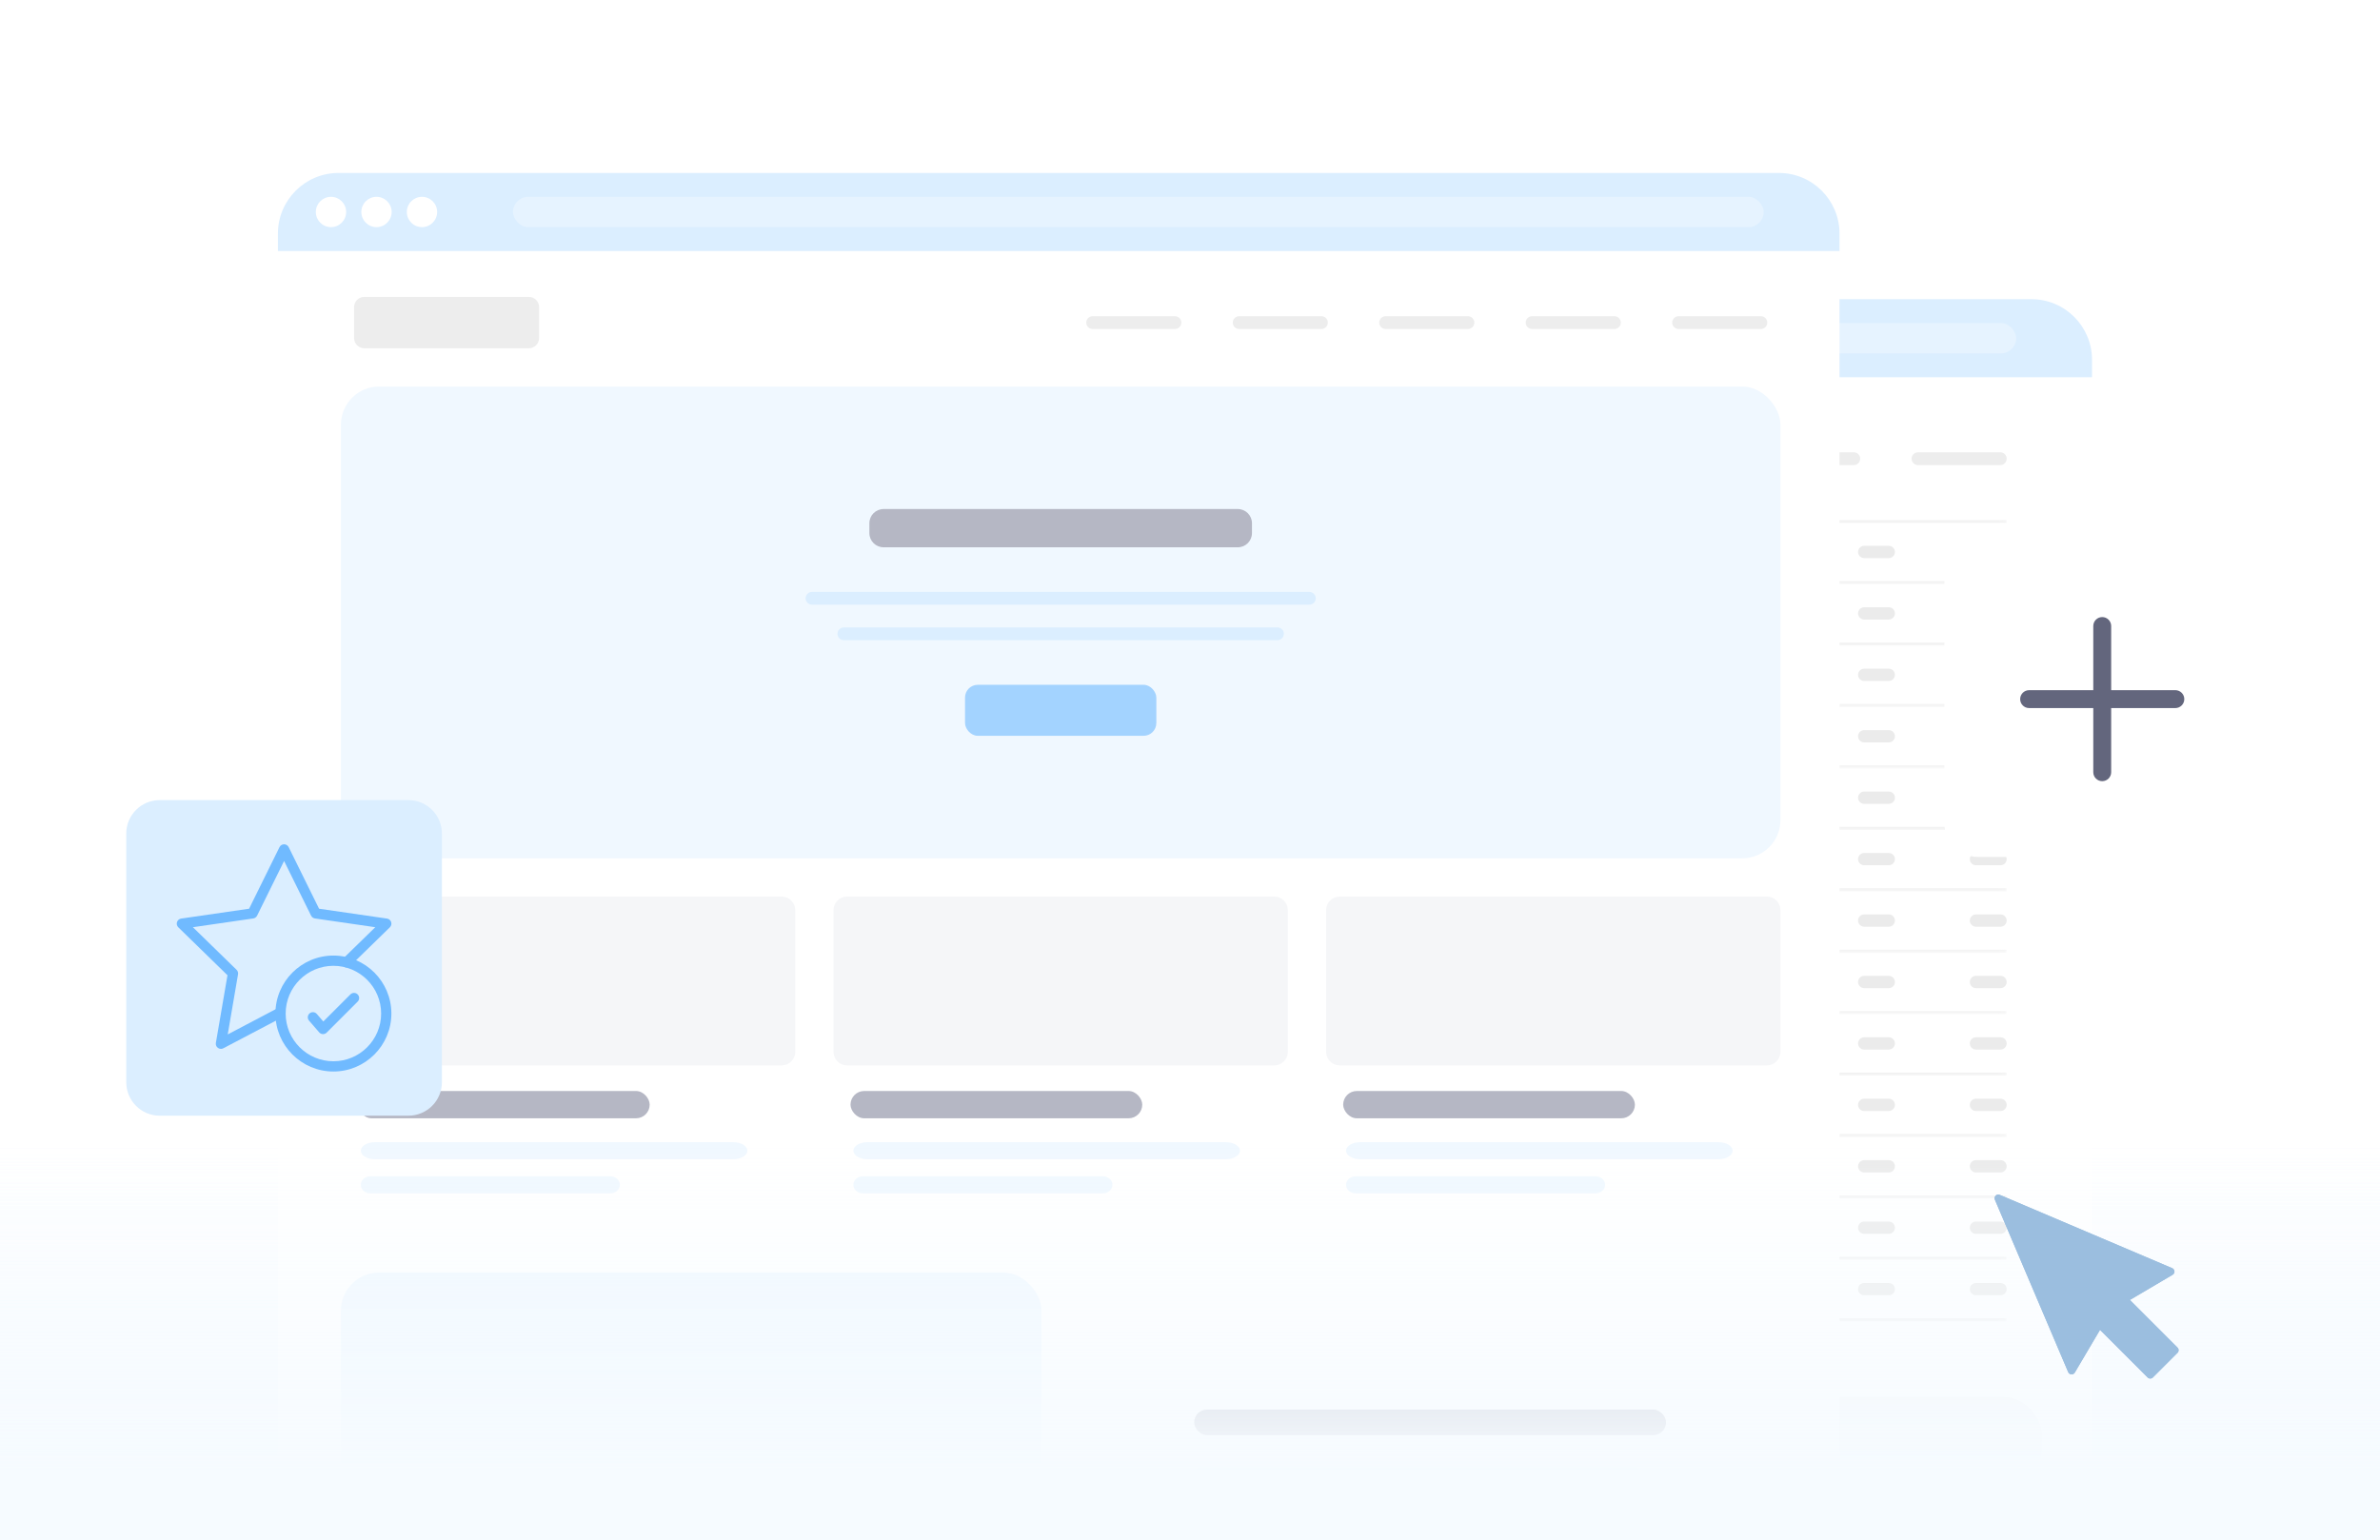 <svg width="377" height="244" viewBox="0 0 377 244" fill="none" xmlns="http://www.w3.org/2000/svg"><defs><symbol id="content" viewBox="0 0 377 244" preserveAspectRatio="xMidYMid meet"><g id="NoColourRemove" clip-path="url(#a)"><rect width="377" height="63" transform="translate(0 181)" fill="url(#b)"/><g filter="url(#c)"><g clip-path="url(#d)"><path d="M84.023 54.609C84.023 49.302 88.326 45 93.632 45H321.776C327.083 45 331.385 49.302 331.385 54.609V288.828H84.023V54.609Z" fill="white"/><rect width="247.362" height="12.368" transform="translate(84.022 45)" fill="#DBEEFF"/><circle cx="92.43" cy="51.184" r="2.402" fill="white"/><circle cx="99.637" cy="51.184" r="2.402" fill="white"/><circle cx="106.843" cy="51.184" r="2.402" fill="white"/><g opacity="0.3"><rect x="121.257" y="48.782" width="198.116" height="4.804" rx="2.402" fill="white"/></g><path d="M121.688 66.202H95.634C94.735 66.202 94.006 66.931 94.006 67.831V72.716C94.006 73.615 94.735 74.344 95.634 74.344H121.688C122.587 74.344 123.316 73.615 123.316 72.716V67.831C123.316 66.931 122.587 66.202 121.688 66.202Z" fill="#EDEDED"/><path d="M224.033 69.256H211.007C210.445 69.256 209.989 69.711 209.989 70.273C209.989 70.835 210.445 71.291 211.007 71.291H224.033C224.595 71.291 225.051 70.835 225.051 70.273C225.051 69.711 224.595 69.256 224.033 69.256Z" fill="#EDEDED"/><path d="M247.237 69.256H234.21C233.648 69.256 233.193 69.711 233.193 70.273C233.193 70.835 233.648 71.291 234.21 71.291H247.237C247.799 71.291 248.255 70.835 248.255 70.273C248.255 69.711 247.799 69.256 247.237 69.256Z" fill="#EDEDED"/><path d="M270.441 69.256H257.414C256.852 69.256 256.396 69.711 256.396 70.273C256.396 70.835 256.852 71.291 257.414 71.291H270.441C271.003 71.291 271.459 70.835 271.459 70.273C271.459 69.711 271.003 69.256 270.441 69.256Z" fill="#EDEDED"/><path d="M293.645 69.256H280.618C280.056 69.256 279.6 69.711 279.6 70.273C279.6 70.835 280.056 71.291 280.618 71.291H293.645C294.207 71.291 294.662 70.835 294.662 70.273C294.662 69.711 294.207 69.256 293.645 69.256Z" fill="#EDEDED"/><path d="M316.848 69.256H303.822C303.26 69.256 302.804 69.711 302.804 70.273C302.804 70.835 303.26 71.291 303.822 71.291H316.848C317.41 71.291 317.866 70.835 317.866 70.273C317.866 69.711 317.41 69.256 316.848 69.256Z" fill="#EDEDED"/><g style="mix-blend-mode:multiply"><path d="M94.006 85.069C94.006 82.371 96.193 80.184 98.891 80.184H136.687C139.385 80.184 141.572 82.371 141.572 85.069V169.711C141.572 172.409 139.385 174.596 136.687 174.596H98.891C96.193 174.596 94.006 172.409 94.006 169.711V85.069Z" fill="#F5F6F8"/><g style="mix-blend-mode:multiply"><path d="M99.846 86.51C99.846 86.242 100.064 86.024 100.333 86.024H118.825C119.094 86.024 119.312 86.242 119.312 86.51C119.312 86.779 119.094 86.997 118.825 86.997H100.333C100.064 86.997 99.846 86.779 99.846 86.51Z" fill="#F5F6F8"/></g><g style="mix-blend-mode:multiply"><path d="M99.846 93.324C99.846 93.055 100.064 92.837 100.333 92.837H134.398C134.667 92.837 134.885 93.055 134.885 93.324C134.885 93.592 134.667 93.81 134.398 93.81H100.333C100.064 93.81 99.846 93.592 99.846 93.324Z" fill="#F5F6F8"/></g><g style="mix-blend-mode:multiply"><path d="M99.846 100.137C99.846 99.868 100.064 99.65 100.333 99.65H128.558C128.827 99.65 129.045 99.868 129.045 100.137C129.045 100.406 128.827 100.624 128.558 100.624H100.333C100.064 100.624 99.846 100.406 99.846 100.137Z" fill="#F5F6F8"/></g><g style="mix-blend-mode:multiply"><path d="M99.846 106.95C99.846 106.681 100.064 106.463 100.333 106.463H130.505C130.774 106.463 130.992 106.681 130.992 106.95C130.992 107.219 130.774 107.437 130.505 107.437H100.333C100.064 107.437 99.846 107.219 99.846 106.95Z" fill="#F5F6F8"/></g><g style="mix-blend-mode:multiply"><path d="M99.846 113.763C99.846 113.495 100.064 113.277 100.333 113.277H125.639C125.907 113.277 126.125 113.495 126.125 113.763C126.125 114.032 125.907 114.25 125.639 114.25H100.333C100.064 114.25 99.846 114.032 99.846 113.763Z" fill="#F5F6F8"/></g><g style="mix-blend-mode:multiply"><path d="M99.846 120.577C99.846 120.308 100.064 120.09 100.333 120.09H118.825C119.094 120.09 119.312 120.308 119.312 120.577C119.312 120.845 119.094 121.063 118.825 121.063H100.333C100.064 121.063 99.846 120.845 99.846 120.577Z" fill="#F5F6F8"/></g><g style="mix-blend-mode:multiply"><path d="M99.846 127.39C99.846 127.121 100.064 126.903 100.333 126.903H134.398C134.667 126.903 134.885 127.121 134.885 127.39C134.885 127.659 134.667 127.876 134.398 127.876H100.333C100.064 127.876 99.846 127.659 99.846 127.39Z" fill="#F5F6F8"/></g><g style="mix-blend-mode:multiply"><path d="M99.846 134.203C99.846 133.934 100.064 133.716 100.333 133.716H128.558C128.827 133.716 129.045 133.934 129.045 134.203C129.045 134.472 128.827 134.69 128.558 134.69H100.333C100.064 134.69 99.846 134.472 99.846 134.203Z" fill="#F5F6F8"/></g><g style="mix-blend-mode:multiply"><path d="M99.846 141.016C99.846 140.747 100.064 140.53 100.333 140.53H130.505C130.774 140.53 130.992 140.747 130.992 141.016C130.992 141.285 130.774 141.503 130.505 141.503H100.333C100.064 141.503 99.846 141.285 99.846 141.016Z" fill="#F5F6F8"/></g><g style="mix-blend-mode:multiply"><path d="M99.846 147.829C99.846 147.561 100.064 147.343 100.333 147.343H125.639C125.907 147.343 126.125 147.561 126.125 147.829C126.125 148.098 125.907 148.316 125.639 148.316H100.333C100.064 148.316 99.846 148.098 99.846 147.829Z" fill="#F5F6F8"/></g><g style="mix-blend-mode:multiply"><path d="M99.846 154.643C99.846 154.374 100.064 154.156 100.333 154.156H134.398C134.667 154.156 134.885 154.374 134.885 154.643C134.885 154.912 134.667 155.129 134.398 155.129H100.333C100.064 155.129 99.846 154.912 99.846 154.643Z" fill="#F5F6F8"/></g><g style="mix-blend-mode:multiply"><path d="M99.846 161.456C99.846 161.187 100.064 160.969 100.333 160.969H128.558C128.827 160.969 129.045 161.187 129.045 161.456C129.045 161.725 128.827 161.943 128.558 161.943H100.333C100.064 161.943 99.846 161.725 99.846 161.456Z" fill="#F5F6F8"/></g><g style="mix-blend-mode:multiply"><path d="M99.846 168.269C99.846 168 100.064 167.782 100.333 167.782H130.505C130.774 167.782 130.992 168 130.992 168.269C130.992 168.538 130.774 168.756 130.505 168.756H100.333C100.064 168.756 99.846 168.538 99.846 168.269Z" fill="#F5F6F8"/></g></g><mask id="e" fill="white"><path d="M147.412 80.184H317.866V89.917H147.412V80.184Z"/></mask><path d="M147.412 80.184V80.427H317.866V80.184V79.941H147.412V80.184ZM317.866 89.917V89.674H147.412V89.917V90.16H317.866V89.917Z" fill="#EBEBEB" mask="url(#e)"/><path d="M147.412 85.05C147.412 84.513 147.848 84.077 148.385 84.077H181.478C182.015 84.077 182.451 84.513 182.451 85.05C182.451 85.588 182.015 86.024 181.478 86.024H148.385C147.848 86.024 147.412 85.588 147.412 85.05Z" fill="#EBEBEB"/><path d="M194.314 85.05C194.314 84.513 194.75 84.077 195.287 84.077H199.18C199.718 84.077 200.154 84.513 200.154 85.05C200.154 85.588 199.718 86.024 199.18 86.024H195.287C194.75 86.024 194.314 85.588 194.314 85.05Z" fill="#EBEBEB"/><path d="M212.016 85.05C212.016 84.513 212.452 84.077 212.99 84.077H226.616C227.154 84.077 227.589 84.513 227.589 85.05C227.589 85.588 227.154 86.024 226.616 86.024H212.99C212.452 86.024 212.016 85.588 212.016 85.05Z" fill="#EBEBEB"/><path d="M239.449 85.05C239.449 84.513 239.885 84.077 240.423 84.077H258.916C259.453 84.077 259.889 84.513 259.889 85.05C259.889 85.588 259.453 86.024 258.916 86.024H240.423C239.885 86.024 239.449 85.588 239.449 85.05Z" fill="#EBEBEB"/><path d="M276.621 85.05C276.621 84.513 277.057 84.077 277.594 84.077H281.487C282.025 84.077 282.461 84.513 282.461 85.05C282.461 85.588 282.025 86.024 281.487 86.024H277.594C277.057 86.024 276.621 85.588 276.621 85.05Z" fill="#EBEBEB"/><path d="M294.323 85.05C294.323 84.513 294.759 84.077 295.297 84.077H299.19C299.728 84.077 300.163 84.513 300.163 85.05C300.163 85.588 299.728 86.024 299.19 86.024H295.297C294.759 86.024 294.323 85.588 294.323 85.05Z" fill="#EBEBEB"/><path d="M312.026 85.05C312.026 84.513 312.462 84.077 312.999 84.077H316.893C317.43 84.077 317.866 84.513 317.866 85.05C317.866 85.588 317.43 86.024 316.893 86.024H312.999C312.462 86.024 312.026 85.588 312.026 85.05Z" fill="#EBEBEB"/><mask id="f" fill="white"><path d="M147.412 89.917H317.866V99.65H147.412V89.917Z"/></mask><path d="M317.866 99.65V99.407H147.412V99.65V99.894H317.866V99.65Z" fill="#EBEBEB" mask="url(#f)"/><path d="M147.413 94.784C147.413 94.246 147.849 93.81 148.387 93.81H171.746C172.283 93.81 172.719 94.246 172.719 94.784C172.719 95.321 172.283 95.757 171.746 95.757H148.387C147.849 95.757 147.413 95.321 147.413 94.784Z" fill="#EBEBEB"/><path d="M194.314 94.784C194.314 94.246 194.75 93.81 195.287 93.81H199.18C199.718 93.81 200.154 94.246 200.154 94.784C200.154 95.321 199.718 95.757 199.18 95.757H195.287C194.75 95.757 194.314 95.321 194.314 94.784Z" fill="#EBEBEB"/><path d="M212.016 94.784C212.016 94.246 212.452 93.81 212.99 93.81H226.616C227.154 93.81 227.589 94.246 227.589 94.784C227.589 95.321 227.154 95.757 226.616 95.757H212.99C212.452 95.757 212.016 95.321 212.016 94.784Z" fill="#EBEBEB"/><path d="M239.452 94.784C239.452 94.246 239.888 93.81 240.426 93.81H263.785C264.322 93.81 264.758 94.246 264.758 94.784C264.758 95.321 264.322 95.757 263.785 95.757H240.426C239.888 95.757 239.452 95.321 239.452 94.784Z" fill="#EBEBEB"/><path d="M276.621 94.784C276.621 94.246 277.057 93.81 277.594 93.81H281.487C282.025 93.81 282.461 94.246 282.461 94.784C282.461 95.321 282.025 95.757 281.487 95.757H277.594C277.057 95.757 276.621 95.321 276.621 94.784Z" fill="#EBEBEB"/><path d="M294.323 94.784C294.323 94.246 294.759 93.81 295.297 93.81H299.19C299.728 93.81 300.163 94.246 300.163 94.784C300.163 95.321 299.728 95.757 299.19 95.757H295.297C294.759 95.757 294.323 95.321 294.323 94.784Z" fill="#EBEBEB"/><path d="M312.026 94.784C312.026 94.246 312.462 93.81 312.999 93.81H316.893C317.43 93.81 317.866 94.246 317.866 94.784C317.866 95.321 317.43 95.757 316.893 95.757H312.999C312.462 95.757 312.026 95.321 312.026 94.784Z" fill="#EBEBEB"/><mask id="g" fill="white"><path d="M147.412 99.65H317.866V109.383H147.412V99.65Z"/></mask><path d="M317.866 109.383V109.14H147.412V109.383V109.627H317.866V109.383Z" fill="#EBEBEB" mask="url(#g)"/><path d="M147.413 104.517C147.413 103.979 147.849 103.543 148.387 103.543H176.612C177.15 103.543 177.586 103.979 177.586 104.517C177.586 105.054 177.15 105.49 176.612 105.49H148.387C147.849 105.49 147.413 105.054 147.413 104.517Z" fill="#EBEBEB"/><path d="M194.314 104.517C194.314 103.979 194.75 103.543 195.287 103.543H199.18C199.718 103.543 200.154 103.979 200.154 104.517C200.154 105.054 199.718 105.49 199.18 105.49H195.287C194.75 105.49 194.314 105.054 194.314 104.517Z" fill="#EBEBEB"/><path d="M212.016 104.517C212.016 103.979 212.452 103.543 212.99 103.543H226.616C227.154 103.543 227.589 103.979 227.589 104.517C227.589 105.054 227.154 105.49 226.616 105.49H212.99C212.452 105.49 212.016 105.054 212.016 104.517Z" fill="#EBEBEB"/><path d="M239.449 104.517C239.449 103.979 239.885 103.543 240.423 103.543H256.969C257.506 103.543 257.942 103.979 257.942 104.517C257.942 105.054 257.506 105.49 256.969 105.49H240.423C239.885 105.49 239.449 105.054 239.449 104.517Z" fill="#EBEBEB"/><path d="M276.621 104.517C276.621 103.979 277.057 103.543 277.594 103.543H281.487C282.025 103.543 282.461 103.979 282.461 104.517C282.461 105.054 282.025 105.49 281.487 105.49H277.594C277.057 105.49 276.621 105.054 276.621 104.517Z" fill="#EBEBEB"/><path d="M294.323 104.517C294.323 103.979 294.759 103.543 295.297 103.543H299.19C299.728 103.543 300.163 103.979 300.163 104.517C300.163 105.054 299.728 105.49 299.19 105.49H295.297C294.759 105.49 294.323 105.054 294.323 104.517Z" fill="#EBEBEB"/><path d="M312.026 104.517C312.026 103.979 312.462 103.543 312.999 103.543H316.893C317.43 103.543 317.866 103.979 317.866 104.517C317.866 105.054 317.43 105.49 316.893 105.49H312.999C312.462 105.49 312.026 105.054 312.026 104.517Z" fill="#EBEBEB"/><mask id="h" fill="white"><path d="M147.412 109.383H317.866V119.116H147.412V109.383Z"/></mask><path d="M317.866 119.116V118.873H147.412V119.116V119.36H317.866V119.116Z" fill="#EBEBEB" mask="url(#h)"/><path d="M147.413 114.25C147.413 113.713 147.849 113.277 148.387 113.277H180.506C181.043 113.277 181.479 113.713 181.479 114.25C181.479 114.788 181.043 115.224 180.506 115.224H148.387C147.849 115.224 147.413 114.788 147.413 114.25Z" fill="#EBEBEB"/><path d="M194.314 114.25C194.314 113.712 194.75 113.277 195.287 113.277H199.18C199.718 113.277 200.154 113.712 200.154 114.25C200.154 114.788 199.718 115.223 199.18 115.223H195.287C194.75 115.223 194.314 114.788 194.314 114.25Z" fill="#EBEBEB"/><path d="M212.016 114.25C212.016 113.712 212.452 113.277 212.99 113.277H226.616C227.154 113.277 227.589 113.712 227.589 114.25C227.589 114.788 227.154 115.223 226.616 115.223H212.99C212.452 115.223 212.016 114.788 212.016 114.25Z" fill="#EBEBEB"/><path d="M239.452 114.25C239.452 113.712 239.888 113.277 240.426 113.277H263.785C264.322 113.277 264.758 113.712 264.758 114.25C264.758 114.788 264.322 115.223 263.785 115.223H240.426C239.888 115.223 239.452 114.788 239.452 114.25Z" fill="#EBEBEB"/><path d="M276.621 114.25C276.621 113.712 277.057 113.277 277.594 113.277H281.487C282.025 113.277 282.461 113.712 282.461 114.25C282.461 114.788 282.025 115.223 281.487 115.223H277.594C277.057 115.223 276.621 114.788 276.621 114.25Z" fill="#EBEBEB"/><path d="M294.323 114.25C294.323 113.712 294.759 113.277 295.297 113.277H299.19C299.728 113.277 300.163 113.712 300.163 114.25C300.163 114.788 299.728 115.223 299.19 115.223H295.297C294.759 115.223 294.323 114.788 294.323 114.25Z" fill="#EBEBEB"/><path d="M312.026 114.25C312.026 113.712 312.462 113.277 312.999 113.277H316.893C317.43 113.277 317.866 113.712 317.866 114.25C317.866 114.788 317.43 115.223 316.893 115.223H312.999C312.462 115.223 312.026 114.788 312.026 114.25Z" fill="#EBEBEB"/><mask id="i" fill="white"><path d="M147.412 119.116H317.866V128.85H147.412V119.116Z"/></mask><path d="M317.866 128.85V128.606H147.412V128.85V129.093H317.866V128.85Z" fill="#EBEBEB" mask="url(#i)"/><path d="M147.413 123.983C147.413 123.445 147.849 123.01 148.387 123.01H171.746C172.283 123.01 172.719 123.445 172.719 123.983C172.719 124.52 172.283 124.956 171.746 124.956H148.387C147.849 124.956 147.413 124.52 147.413 123.983Z" fill="#EBEBEB"/><path d="M194.314 123.983C194.314 123.446 194.75 123.01 195.287 123.01H199.18C199.718 123.01 200.154 123.446 200.154 123.983C200.154 124.521 199.718 124.956 199.18 124.956H195.287C194.75 124.956 194.314 124.521 194.314 123.983Z" fill="#EBEBEB"/><path d="M212.016 123.983C212.016 123.446 212.452 123.01 212.99 123.01H226.616C227.154 123.01 227.589 123.446 227.589 123.983C227.589 124.521 227.154 124.956 226.616 124.956H212.99C212.452 124.956 212.016 124.521 212.016 123.983Z" fill="#EBEBEB"/><path d="M239.449 123.983C239.449 123.445 239.885 123.01 240.423 123.01H259.889C260.426 123.01 260.862 123.445 260.862 123.983C260.862 124.52 260.426 124.956 259.889 124.956H240.423C239.885 124.956 239.449 124.52 239.449 123.983Z" fill="#EBEBEB"/><path d="M276.621 123.983C276.621 123.446 277.057 123.01 277.594 123.01H281.487C282.025 123.01 282.461 123.446 282.461 123.983C282.461 124.521 282.025 124.956 281.487 124.956H277.594C277.057 124.956 276.621 124.521 276.621 123.983Z" fill="#EBEBEB"/><path d="M294.323 123.983C294.323 123.446 294.759 123.01 295.297 123.01H299.19C299.728 123.01 300.163 123.446 300.163 123.983C300.163 124.521 299.728 124.956 299.19 124.956H295.297C294.759 124.956 294.323 124.521 294.323 123.983Z" fill="#EBEBEB"/><path d="M312.026 123.983C312.026 123.446 312.462 123.01 312.999 123.01H316.893C317.43 123.01 317.866 123.446 317.866 123.983C317.866 124.521 317.43 124.956 316.893 124.956H312.999C312.462 124.956 312.026 124.521 312.026 123.983Z" fill="#EBEBEB"/><mask id="j" fill="white"><path d="M147.412 128.85H317.866V138.583H147.412V128.85Z"/></mask><path d="M317.866 138.583V138.339H147.412V138.583V138.826H317.866V138.583Z" fill="#EBEBEB" mask="url(#j)"/><path d="M147.413 133.716C147.413 133.179 147.849 132.743 148.387 132.743H174.666C175.203 132.743 175.639 133.179 175.639 133.716C175.639 134.254 175.203 134.69 174.666 134.69H148.387C147.849 134.69 147.413 134.254 147.413 133.716Z" fill="#EBEBEB"/><path d="M194.314 133.716C194.314 133.179 194.75 132.743 195.287 132.743H199.18C199.718 132.743 200.154 133.179 200.154 133.716C200.154 134.254 199.718 134.69 199.18 134.69H195.287C194.75 134.69 194.314 134.254 194.314 133.716Z" fill="#EBEBEB"/><path d="M212.016 133.716C212.016 133.179 212.452 132.743 212.99 132.743H226.616C227.154 132.743 227.589 133.179 227.589 133.716C227.589 134.254 227.154 134.69 226.616 134.69H212.99C212.452 134.69 212.016 134.254 212.016 133.716Z" fill="#EBEBEB"/><path d="M239.449 133.716C239.449 133.179 239.885 132.743 240.423 132.743H254.049C254.587 132.743 255.022 133.179 255.022 133.716C255.022 134.254 254.587 134.69 254.049 134.69H240.423C239.885 134.69 239.449 134.254 239.449 133.716Z" fill="#EBEBEB"/><path d="M276.621 133.716C276.621 133.179 277.057 132.743 277.594 132.743H281.487C282.025 132.743 282.461 133.179 282.461 133.716C282.461 134.254 282.025 134.69 281.487 134.69H277.594C277.057 134.69 276.621 134.254 276.621 133.716Z" fill="#EBEBEB"/><path d="M294.323 133.716C294.323 133.179 294.759 132.743 295.297 132.743H299.19C299.728 132.743 300.163 133.179 300.163 133.716C300.163 134.254 299.728 134.69 299.19 134.69H295.297C294.759 134.69 294.323 134.254 294.323 133.716Z" fill="#EBEBEB"/><path d="M312.026 133.716C312.026 133.179 312.462 132.743 312.999 132.743H316.893C317.43 132.743 317.866 133.179 317.866 133.716C317.866 134.254 317.43 134.69 316.893 134.69H312.999C312.462 134.69 312.026 134.254 312.026 133.716Z" fill="#EBEBEB"/><mask id="k" fill="white"><path d="M147.412 138.583H317.866V148.316H147.412V138.583Z"/></mask><path d="M317.866 148.316V148.073H147.412V148.316V148.559H317.866V148.316Z" fill="#EBEBEB" mask="url(#k)"/><path d="M147.412 143.449C147.412 142.912 147.848 142.476 148.385 142.476H181.478C182.015 142.476 182.451 142.912 182.451 143.449C182.451 143.987 182.015 144.423 181.478 144.423H148.385C147.848 144.423 147.412 143.987 147.412 143.449Z" fill="#EBEBEB"/><path d="M194.314 143.449C194.314 142.912 194.75 142.476 195.287 142.476H199.18C199.718 142.476 200.154 142.912 200.154 143.449C200.154 143.987 199.718 144.423 199.18 144.423H195.287C194.75 144.423 194.314 143.987 194.314 143.449Z" fill="#EBEBEB"/><path d="M212.016 143.449C212.016 142.912 212.452 142.476 212.99 142.476H226.616C227.154 142.476 227.589 142.912 227.589 143.449C227.589 143.987 227.154 144.423 226.616 144.423H212.99C212.452 144.423 212.016 143.987 212.016 143.449Z" fill="#EBEBEB"/><path d="M239.452 143.449C239.452 142.912 239.888 142.476 240.426 142.476H263.785C264.322 142.476 264.758 142.912 264.758 143.449C264.758 143.987 264.322 144.423 263.785 144.423H240.426C239.888 144.423 239.452 143.987 239.452 143.449Z" fill="#EBEBEB"/><path d="M276.621 143.449C276.621 142.912 277.057 142.476 277.594 142.476H281.487C282.025 142.476 282.461 142.912 282.461 143.449C282.461 143.987 282.025 144.423 281.487 144.423H277.594C277.057 144.423 276.621 143.987 276.621 143.449Z" fill="#EBEBEB"/><path d="M294.323 143.449C294.323 142.912 294.759 142.476 295.297 142.476H299.19C299.728 142.476 300.163 142.912 300.163 143.449C300.163 143.987 299.728 144.423 299.19 144.423H295.297C294.759 144.423 294.323 143.987 294.323 143.449Z" fill="#EBEBEB"/><path d="M312.026 143.449C312.026 142.912 312.462 142.476 312.999 142.476H316.893C317.43 142.476 317.866 142.912 317.866 143.449C317.866 143.987 317.43 144.423 316.893 144.423H312.999C312.462 144.423 312.026 143.987 312.026 143.449Z" fill="#EBEBEB"/><mask id="l" fill="white"><path d="M147.412 148.316H317.866V158.049H147.412V148.316Z"/></mask><path d="M317.866 158.049V157.806H147.412V158.049V158.292H317.866V158.049Z" fill="#EBEBEB" mask="url(#l)"/><path d="M147.413 153.183C147.413 152.645 147.849 152.209 148.387 152.209H175.639C176.177 152.209 176.612 152.645 176.612 153.183C176.612 153.72 176.177 154.156 175.639 154.156H148.387C147.849 154.156 147.413 153.72 147.413 153.183Z" fill="#EBEBEB"/><path d="M194.314 153.183C194.314 152.645 194.75 152.209 195.287 152.209H199.18C199.718 152.209 200.154 152.645 200.154 153.183C200.154 153.72 199.718 154.156 199.18 154.156H195.287C194.75 154.156 194.314 153.72 194.314 153.183Z" fill="#EBEBEB"/><path d="M212.016 153.183C212.016 152.645 212.452 152.209 212.99 152.209H226.616C227.154 152.209 227.589 152.645 227.589 153.183C227.589 153.72 227.154 154.156 226.616 154.156H212.99C212.452 154.156 212.016 153.72 212.016 153.183Z" fill="#EBEBEB"/><path d="M239.449 153.183C239.449 152.645 239.885 152.209 240.423 152.209H259.889C260.426 152.209 260.862 152.645 260.862 153.183C260.862 153.72 260.426 154.156 259.889 154.156H240.423C239.885 154.156 239.449 153.72 239.449 153.183Z" fill="#EBEBEB"/><path d="M276.621 153.183C276.621 152.645 277.057 152.209 277.594 152.209H281.487C282.025 152.209 282.461 152.645 282.461 153.183C282.461 153.72 282.025 154.156 281.487 154.156H277.594C277.057 154.156 276.621 153.72 276.621 153.183Z" fill="#EBEBEB"/><path d="M294.323 153.183C294.323 152.645 294.759 152.209 295.297 152.209H299.19C299.728 152.209 300.163 152.645 300.163 153.183C300.163 153.72 299.728 154.156 299.19 154.156H295.297C294.759 154.156 294.323 153.72 294.323 153.183Z" fill="#EBEBEB"/><path d="M312.026 153.183C312.026 152.645 312.462 152.209 312.999 152.209H316.893C317.43 152.209 317.866 152.645 317.866 153.183C317.866 153.72 317.43 154.156 316.893 154.156H312.999C312.462 154.156 312.026 153.72 312.026 153.183Z" fill="#EBEBEB"/><mask id="m" fill="white"><path d="M147.412 158.049H317.866V167.782H147.412V158.049Z"/></mask><path d="M317.866 167.782V167.539H147.412V167.782V168.026H317.866V167.782Z" fill="#EBEBEB" mask="url(#m)"/><path d="M147.413 162.916C147.413 162.378 147.849 161.942 148.387 161.942H167.853C168.39 161.942 168.826 162.378 168.826 162.916C168.826 163.453 168.39 163.889 167.853 163.889H148.387C147.849 163.889 147.413 163.453 147.413 162.916Z" fill="#EBEBEB"/><path d="M194.314 162.916C194.314 162.378 194.75 161.942 195.287 161.942H199.18C199.718 161.942 200.154 162.378 200.154 162.916C200.154 163.453 199.718 163.889 199.18 163.889H195.287C194.75 163.889 194.314 163.453 194.314 162.916Z" fill="#EBEBEB"/><path d="M212.016 162.916C212.016 162.378 212.452 161.942 212.99 161.942H226.616C227.154 161.942 227.589 162.378 227.589 162.916C227.589 163.453 227.154 163.889 226.616 163.889H212.99C212.452 163.889 212.016 163.453 212.016 162.916Z" fill="#EBEBEB"/><path d="M239.452 162.916C239.452 162.378 239.888 161.942 240.426 161.942H263.785C264.322 161.942 264.758 162.378 264.758 162.916C264.758 163.453 264.322 163.889 263.785 163.889H240.426C239.888 163.889 239.452 163.453 239.452 162.916Z" fill="#EBEBEB"/><path d="M276.621 162.916C276.621 162.378 277.057 161.942 277.594 161.942H281.487C282.025 161.942 282.461 162.378 282.461 162.916C282.461 163.453 282.025 163.889 281.487 163.889H277.594C277.057 163.889 276.621 163.453 276.621 162.916Z" fill="#EBEBEB"/><path d="M294.323 162.916C294.323 162.378 294.759 161.942 295.297 161.942H299.19C299.728 161.942 300.163 162.378 300.163 162.916C300.163 163.453 299.728 163.889 299.19 163.889H295.297C294.759 163.889 294.323 163.453 294.323 162.916Z" fill="#EBEBEB"/><path d="M312.026 162.916C312.026 162.378 312.462 161.942 312.999 161.942H316.893C317.43 161.942 317.866 162.378 317.866 162.916C317.866 163.453 317.43 163.889 316.893 163.889H312.999C312.462 163.889 312.026 163.453 312.026 162.916Z" fill="#EBEBEB"/><mask id="n" fill="white"><path d="M147.412 167.782H317.866V177.515H147.412V167.782Z"/></mask><path d="M317.866 177.515V177.272H147.412V177.515V177.758H317.866V177.515Z" fill="#EBEBEB" mask="url(#n)"/><path d="M147.413 172.649C147.413 172.111 147.849 171.675 148.387 171.675H181.479C182.016 171.675 182.452 172.111 182.452 172.649C182.452 173.186 182.016 173.622 181.479 173.622H148.387C147.849 173.622 147.413 173.186 147.413 172.649Z" fill="#EBEBEB"/><path d="M194.314 172.649C194.314 172.111 194.75 171.675 195.287 171.675H199.18C199.718 171.675 200.154 172.111 200.154 172.649C200.154 173.186 199.718 173.622 199.18 173.622H195.287C194.75 173.622 194.314 173.186 194.314 172.649Z" fill="#EBEBEB"/><path d="M212.016 172.649C212.016 172.111 212.452 171.675 212.99 171.675H226.616C227.154 171.675 227.589 172.111 227.589 172.649C227.589 173.186 227.154 173.622 226.616 173.622H212.99C212.452 173.622 212.016 173.186 212.016 172.649Z" fill="#EBEBEB"/><path d="M239.449 172.649C239.449 172.111 239.885 171.675 240.423 171.675H255.996C256.533 171.675 256.969 172.111 256.969 172.649C256.969 173.186 256.533 173.622 255.996 173.622H240.423C239.885 173.622 239.449 173.186 239.449 172.649Z" fill="#EBEBEB"/><path d="M276.621 172.649C276.621 172.111 277.057 171.675 277.594 171.675H281.487C282.025 171.675 282.461 172.111 282.461 172.649C282.461 173.186 282.025 173.622 281.487 173.622H277.594C277.057 173.622 276.621 173.186 276.621 172.649Z" fill="#EBEBEB"/><path d="M294.323 172.649C294.323 172.111 294.759 171.675 295.297 171.675H299.19C299.728 171.675 300.163 172.111 300.163 172.649C300.163 173.186 299.728 173.622 299.19 173.622H295.297C294.759 173.622 294.323 173.186 294.323 172.649Z" fill="#EBEBEB"/><path d="M312.026 172.649C312.026 172.111 312.462 171.675 312.999 171.675H316.893C317.43 171.675 317.866 172.111 317.866 172.649C317.866 173.186 317.43 173.622 316.893 173.622H312.999C312.462 173.622 312.026 173.186 312.026 172.649Z" fill="#EBEBEB"/><mask id="o" fill="white"><path d="M147.412 177.515H317.866V187.248H147.412V177.515Z"/></mask><path d="M317.866 187.248V187.005H147.412V187.248V187.492H317.866V187.248Z" fill="#EBEBEB" mask="url(#o)"/><path d="M147.413 182.382C147.413 181.844 147.849 181.408 148.387 181.408H175.639C176.177 181.408 176.612 181.844 176.612 182.382C176.612 182.919 176.177 183.355 175.639 183.355H148.387C147.849 183.355 147.413 182.919 147.413 182.382Z" fill="#EBEBEB"/><path d="M194.314 182.382C194.314 181.844 194.75 181.408 195.287 181.408H199.18C199.718 181.408 200.154 181.844 200.154 182.382C200.154 182.919 199.718 183.355 199.18 183.355H195.287C194.75 183.355 194.314 182.919 194.314 182.382Z" fill="#EBEBEB"/><path d="M212.016 182.382C212.016 181.844 212.452 181.408 212.99 181.408H226.616C227.154 181.408 227.589 181.844 227.589 182.382C227.589 182.919 227.154 183.355 226.616 183.355H212.99C212.452 183.355 212.016 182.919 212.016 182.382Z" fill="#EBEBEB"/><path d="M239.449 182.382C239.449 181.844 239.885 181.408 240.423 181.408H259.889C260.426 181.408 260.862 181.844 260.862 182.382C260.862 182.919 260.426 183.355 259.889 183.355H240.423C239.885 183.355 239.449 182.919 239.449 182.382Z" fill="#EBEBEB"/><path d="M276.621 182.382C276.621 181.844 277.057 181.408 277.594 181.408H281.487C282.025 181.408 282.461 181.844 282.461 182.382C282.461 182.919 282.025 183.355 281.487 183.355H277.594C277.057 183.355 276.621 182.919 276.621 182.382Z" fill="#EBEBEB"/><path d="M294.323 182.382C294.323 181.844 294.759 181.408 295.297 181.408H299.19C299.728 181.408 300.163 181.844 300.163 182.382C300.163 182.919 299.728 183.355 299.19 183.355H295.297C294.759 183.355 294.323 182.919 294.323 182.382Z" fill="#EBEBEB"/><path d="M312.026 182.382C312.026 181.844 312.462 181.408 312.999 181.408H316.893C317.43 181.408 317.866 181.844 317.866 182.382C317.866 182.919 317.43 183.355 316.893 183.355H312.999C312.462 183.355 312.026 182.919 312.026 182.382Z" fill="#EBEBEB"/><mask id="p" fill="white"><path d="M147.412 187.248H317.866V196.981H147.412V187.248Z"/></mask><path d="M317.866 196.981V196.738H147.412V196.981V197.225H317.866V196.981Z" fill="#EBEBEB" mask="url(#p)"/><path d="M147.413 192.115C147.413 191.577 147.849 191.142 148.387 191.142H167.853C168.39 191.142 168.826 191.577 168.826 192.115C168.826 192.653 168.39 193.088 167.853 193.088H148.387C147.849 193.088 147.413 192.653 147.413 192.115Z" fill="#EBEBEB"/><path d="M194.314 192.115C194.314 191.577 194.75 191.142 195.287 191.142H199.18C199.718 191.142 200.154 191.577 200.154 192.115C200.154 192.653 199.718 193.088 199.18 193.088H195.287C194.75 193.088 194.314 192.653 194.314 192.115Z" fill="#EBEBEB"/><path d="M212.016 192.115C212.016 191.577 212.452 191.142 212.99 191.142H226.616C227.154 191.142 227.589 191.577 227.589 192.115C227.589 192.653 227.154 193.088 226.616 193.088H212.99C212.452 193.088 212.016 192.653 212.016 192.115Z" fill="#EBEBEB"/><path d="M239.452 192.115C239.452 191.577 239.888 191.142 240.426 191.142H263.785C264.322 191.142 264.758 191.577 264.758 192.115C264.758 192.653 264.322 193.088 263.785 193.088H240.426C239.888 193.088 239.452 192.653 239.452 192.115Z" fill="#EBEBEB"/><path d="M276.621 192.115C276.621 191.577 277.057 191.142 277.594 191.142H281.487C282.025 191.142 282.461 191.577 282.461 192.115C282.461 192.653 282.025 193.088 281.487 193.088H277.594C277.057 193.088 276.621 192.653 276.621 192.115Z" fill="#EBEBEB"/><path d="M294.323 192.115C294.323 191.577 294.759 191.142 295.297 191.142H299.19C299.728 191.142 300.163 191.577 300.163 192.115C300.163 192.653 299.728 193.088 299.19 193.088H295.297C294.759 193.088 294.323 192.653 294.323 192.115Z" fill="#EBEBEB"/><path d="M312.026 192.115C312.026 191.577 312.462 191.142 312.999 191.142H316.893C317.43 191.142 317.866 191.577 317.866 192.115C317.866 192.653 317.43 193.088 316.893 193.088H312.999C312.462 193.088 312.026 192.653 312.026 192.115Z" fill="#EBEBEB"/><mask id="q" fill="white"><path d="M147.412 196.981H317.866V206.715H147.412V196.981Z"/></mask><path d="M317.866 206.715V206.471H147.412V206.715V206.958H317.866V206.715Z" fill="#EBEBEB" mask="url(#q)"/><path d="M147.413 201.848C147.413 201.311 147.849 200.875 148.387 200.875H181.479C182.016 200.875 182.452 201.311 182.452 201.848C182.452 202.386 182.016 202.821 181.479 202.821H148.387C147.849 202.821 147.413 202.386 147.413 201.848Z" fill="#EBEBEB"/><path d="M194.314 201.848C194.314 201.311 194.75 200.875 195.287 200.875H199.18C199.718 200.875 200.154 201.311 200.154 201.848C200.154 202.386 199.718 202.821 199.18 202.821H195.287C194.75 202.821 194.314 202.386 194.314 201.848Z" fill="#EBEBEB"/><path d="M212.016 201.848C212.016 201.311 212.452 200.875 212.99 200.875H226.616C227.154 200.875 227.589 201.311 227.589 201.848C227.589 202.386 227.154 202.821 226.616 202.821H212.99C212.452 202.821 212.016 202.386 212.016 201.848Z" fill="#EBEBEB"/><path d="M239.449 201.848C239.449 201.311 239.885 200.875 240.423 200.875H255.996C256.533 200.875 256.969 201.311 256.969 201.848C256.969 202.386 256.533 202.821 255.996 202.821H240.423C239.885 202.821 239.449 202.386 239.449 201.848Z" fill="#EBEBEB"/><path d="M276.621 201.848C276.621 201.311 277.057 200.875 277.594 200.875H281.487C282.025 200.875 282.461 201.311 282.461 201.848C282.461 202.386 282.025 202.821 281.487 202.821H277.594C277.057 202.821 276.621 202.386 276.621 201.848Z" fill="#EBEBEB"/><path d="M294.323 201.848C294.323 201.311 294.759 200.875 295.297 200.875H299.19C299.728 200.875 300.163 201.311 300.163 201.848C300.163 202.386 299.728 202.821 299.19 202.821H295.297C294.759 202.821 294.323 202.386 294.323 201.848Z" fill="#EBEBEB"/><path d="M312.026 201.848C312.026 201.311 312.462 200.875 312.999 200.875H316.893C317.43 200.875 317.866 201.311 317.866 201.848C317.866 202.386 317.43 202.821 316.893 202.821H312.999C312.462 202.821 312.026 202.386 312.026 201.848Z" fill="#EBEBEB"/><rect x="88.439" y="218.927" width="234.994" height="100" rx="6" fill="#F5F6F8"/></g></g><g filter="url(#r)"><g clip-path="url(#s)"><path d="M44.023 34.609C44.023 29.302 48.325 25 53.632 25H281.776C287.083 25 291.385 29.302 291.385 34.609V268.828H44.023V34.609Z" fill="white"/><rect width="247.362" height="12.368" transform="translate(44.022 25)" fill="#DBEEFF"/><circle cx="52.43" cy="31.184" r="2.402" fill="white"/><circle cx="59.637" cy="31.184" r="2.402" fill="white"/><circle cx="66.843" cy="31.184" r="2.402" fill="white"/><g opacity="0.3"><rect x="81.257" y="28.782" width="198.116" height="4.804" rx="2.402" fill="white"/></g><path d="M83.767 44.638H57.713C56.814 44.638 56.085 45.367 56.085 46.266V51.151C56.085 52.05 56.814 52.779 57.713 52.779H83.767C84.666 52.779 85.395 52.05 85.395 51.151V46.266C85.395 45.367 84.666 44.638 83.767 44.638Z" fill="#EDEDED"/><path d="M186.112 47.691H173.086C172.524 47.691 172.068 48.147 172.068 48.709C172.068 49.271 172.524 49.726 173.086 49.726H186.112C186.674 49.726 187.13 49.271 187.13 48.709C187.13 48.147 186.674 47.691 186.112 47.691Z" fill="#EDEDED"/><path d="M209.316 47.691H196.289C195.727 47.691 195.272 48.147 195.272 48.709C195.272 49.271 195.727 49.726 196.289 49.726H209.316C209.878 49.726 210.334 49.271 210.334 48.709C210.334 48.147 209.878 47.691 209.316 47.691Z" fill="#EDEDED"/><path d="M232.52 47.691H219.493C218.931 47.691 218.475 48.147 218.475 48.709C218.475 49.271 218.931 49.726 219.493 49.726H232.52C233.082 49.726 233.538 49.271 233.538 48.709C233.538 48.147 233.082 47.691 232.52 47.691Z" fill="#EDEDED"/><path d="M255.724 47.691H242.697C242.135 47.691 241.679 48.147 241.679 48.709C241.679 49.271 242.135 49.726 242.697 49.726H255.724C256.286 49.726 256.741 49.271 256.741 48.709C256.741 48.147 256.286 47.691 255.724 47.691Z" fill="#EDEDED"/><path d="M278.927 47.691H265.901C265.339 47.691 264.883 48.147 264.883 48.709C264.883 49.271 265.339 49.726 265.901 49.726H278.927C279.489 49.726 279.945 49.271 279.945 48.709C279.945 48.147 279.489 47.691 278.927 47.691Z" fill="#EDEDED"/><rect x="54" y="58.84" width="228.03" height="74.747" rx="6.061" fill="#F0F8FF"/><g style="mix-blend-mode:multiply"><path d="M196.067 78.249H139.963C138.72 78.249 137.712 79.256 137.712 80.499V82.058C137.712 83.301 138.72 84.309 139.963 84.309H196.067C197.31 84.309 198.317 83.301 198.317 82.058V80.499C198.317 79.256 197.31 78.249 196.067 78.249Z" fill="#B5B7C4"/></g><g style="mix-blend-mode:multiply"><path d="M207.408 91.38H128.621C128.064 91.38 127.611 91.832 127.611 92.39C127.611 92.948 128.064 93.4 128.621 93.4H207.408C207.966 93.4 208.418 92.948 208.418 92.39C208.418 91.832 207.966 91.38 207.408 91.38Z" fill="#DBEEFF"/></g><g style="mix-blend-mode:multiply"><path d="M202.358 97.006H133.672C133.114 97.006 132.662 97.458 132.662 98.016C132.662 98.574 133.114 99.026 133.672 99.026H202.358C202.916 99.026 203.368 98.574 203.368 98.016C203.368 97.458 202.916 97.006 202.358 97.006Z" fill="#DBEEFF"/></g><rect x="152.864" y="106.097" width="30.303" height="8.081" rx="2.02" fill="#A3D3FF"/><path d="M54 141.809C54 140.615 54.968 139.647 56.162 139.647H123.808C125.002 139.647 125.97 140.615 125.97 141.809V164.239C125.97 165.433 125.002 166.401 123.808 166.401H56.162C54.968 166.401 54 165.433 54 164.239V141.809Z" fill="#F5F6F8"/><rect x="56.699" y="170.454" width="46.212" height="4.324" rx="2.162" fill="#B5B7C4"/><path d="M116.136 181.263H59.407C58.163 181.263 57.153 180.658 57.153 179.912C57.153 179.166 58.163 178.561 59.407 178.561H116.136C117.38 178.561 118.39 179.166 118.39 179.912C118.39 180.658 117.38 181.263 116.136 181.263Z" fill="#F0F8FF"/><path d="M96.678 186.669H58.664C57.83 186.669 57.153 186.063 57.153 185.318C57.153 184.572 57.83 183.966 58.664 183.966H96.678C97.511 183.966 98.188 184.572 98.188 185.318C98.188 186.063 97.511 186.669 96.678 186.669Z" fill="#F0F8FF"/><path d="M132.03 141.809C132.03 140.615 132.998 139.647 134.192 139.647H201.838C203.032 139.647 204 140.615 204 141.809V164.239C204 165.433 203.032 166.401 201.838 166.401H134.192C132.998 166.401 132.03 165.433 132.03 164.239V141.809Z" fill="#F5F6F8"/><rect x="134.725" y="170.454" width="46.212" height="4.324" rx="2.162" fill="#B5B7C4"/><path d="M194.161 181.263H137.432C136.188 181.263 135.178 180.658 135.178 179.912C135.178 179.166 136.188 178.561 137.432 178.561H194.161C195.405 178.561 196.415 179.166 196.415 179.912C196.415 180.658 195.405 181.263 194.161 181.263Z" fill="#F0F8FF"/><path d="M174.702 186.669H136.688C135.855 186.669 135.178 186.063 135.178 185.318C135.178 184.572 135.855 183.966 136.688 183.966H174.702C175.536 183.966 176.213 184.572 176.213 185.318C176.213 186.063 175.536 186.669 174.702 186.669Z" fill="#F0F8FF"/><path d="M210.06 141.809C210.06 140.615 211.028 139.647 212.222 139.647H279.868C281.062 139.647 282.03 140.615 282.03 141.809V164.239C282.03 165.433 281.062 166.401 279.868 166.401H212.222C211.028 166.401 210.06 165.433 210.06 164.239V141.809Z" fill="#F5F6F8"/><rect x="212.763" y="170.454" width="46.212" height="4.324" rx="2.162" fill="#B5B7C4"/><path d="M272.201 181.263H215.472C214.228 181.263 213.218 180.658 213.218 179.912C213.218 179.166 214.228 178.561 215.472 178.561H272.201C273.445 178.561 274.455 179.166 274.455 179.912C274.455 180.658 273.445 181.263 272.201 181.263Z" fill="#F0F8FF"/><path d="M252.742 186.669H214.728C213.895 186.669 213.218 186.063 213.218 185.318C213.218 184.572 213.895 183.966 214.728 183.966H252.742C253.576 183.966 254.253 184.572 254.253 185.318C254.253 186.063 253.576 186.669 252.742 186.669Z" fill="#F0F8FF"/><rect x="54" y="199.216" width="110.985" height="74.747" rx="6.061" fill="#F0F8FF"/><rect x="189.164" y="220.932" width="74.747" height="4.04" rx="2.02" fill="#B5B7C4"/><rect x="189.164" y="230.023" width="70.706" height="2.02" rx="1.01" fill="#DBEEFF"/><rect x="189.164" y="235.074" width="59.595" height="2.02" rx="1.01" fill="#DBEEFF"/><rect x="189.164" y="240.124" width="68.686" height="2.02" rx="1.01" fill="#DBEEFF"/></g></g><rect width="377" height="63" transform="translate(0 181)" fill="url(#t)"/><g filter="url(#u)"><path d="M20 130.301C20 127.373 22.373 125 25.301 125H64.699C67.627 125 70 127.373 70 130.301V169.699C70 172.627 67.627 175 64.699 175H25.301C22.373 175 20 172.627 20 169.699V130.301Z" fill="#DBEEFF"/><g clip-path="url(#v)"><path d="M34.995 164.417C34.827 164.417 34.66 164.365 34.518 164.262C34.268 164.081 34.143 163.773 34.195 163.469L36.034 152.748L28.245 145.154C28.024 144.938 27.944 144.616 28.04 144.323C28.136 144.029 28.389 143.815 28.694 143.771L39.459 142.207L44.273 132.452C44.41 132.175 44.691 132 45 132C45.309 132 45.59 132.175 45.727 132.452L50.541 142.207L61.306 143.771C61.611 143.815 61.865 144.029 61.961 144.323C62.056 144.616 61.976 144.938 61.755 145.154L55.466 151.285C55.145 151.598 54.632 151.591 54.319 151.271C54.006 150.95 54.013 150.436 54.333 150.124L59.446 145.139L49.886 143.75C49.622 143.712 49.394 143.546 49.276 143.307L45.001 134.644L40.725 143.307C40.607 143.546 40.379 143.712 40.115 143.75L30.555 145.139L37.472 151.883C37.663 152.069 37.751 152.337 37.706 152.601L36.073 162.123L44.064 157.921C44.46 157.713 44.951 157.865 45.159 158.261C45.367 158.658 45.215 159.148 44.819 159.357L35.373 164.323C35.254 164.386 35.124 164.416 34.995 164.416V164.417Z" fill="#70BAFF"/><path d="M52.812 168C47.748 168 43.628 163.88 43.628 158.816C43.628 153.752 47.748 149.631 52.812 149.631C57.876 149.631 61.996 153.752 61.996 158.816C61.996 163.88 57.876 168 52.812 168ZM52.812 151.253C48.642 151.253 45.25 154.646 45.25 158.816C45.25 162.985 48.642 166.378 52.812 166.378C56.981 166.378 60.373 162.985 60.373 158.816C60.373 154.646 56.981 151.253 52.812 151.253Z" fill="#70BAFF"/><path d="M51.172 162.077C51.162 162.077 51.152 162.077 51.142 162.076C50.917 162.068 50.706 161.967 50.558 161.796L48.954 159.94C48.661 159.601 48.698 159.089 49.037 158.796C49.376 158.503 49.888 158.54 50.181 158.879L51.215 160.076L55.507 155.784C55.823 155.467 56.337 155.467 56.653 155.784C56.97 156.101 56.97 156.614 56.653 156.931L51.745 161.839C51.593 161.992 51.386 162.077 51.172 162.077V162.077Z" fill="#70BAFF"/></g></g><g filter="url(#w)"><path d="M308 89.301C308 86.373 310.373 84 313.301 84H352.699C355.627 84 358 86.373 358 89.301V128.699C358 131.627 355.627 134 352.699 134H313.301C310.373 134 308 131.627 308 128.699V89.301Z" fill="white"/><g clip-path="url(#x)"><path d="M334.418 97.418C334.418 96.635 333.783 96 333 96C332.217 96 331.582 96.635 331.582 97.418V120.582C331.582 121.365 332.217 122 333 122C333.783 122 334.418 121.365 334.418 120.582V97.418Z" fill="#63667D"/><path d="M344.582 110.418C345.365 110.418 346 109.783 346 109C346 108.217 345.365 107.582 344.582 107.582H321.418C320.635 107.582 320 108.217 320 109C320 109.783 320.635 110.418 321.418 110.418H344.582Z" fill="#63667D"/></g></g><g clip-path="url(#y)" filter="url(#z)"><path d="M316.761 188.427L344.087 200.044C344.385 200.17 344.522 200.513 344.396 200.811C344.345 200.93 344.26 201.024 344.156 201.086L337.384 205.079L344.93 212.625C345.159 212.854 345.159 213.224 344.93 213.453L341.021 217.363C340.792 217.592 340.422 217.592 340.193 217.363L332.649 209.817L328.653 216.588C328.489 216.867 328.13 216.958 327.852 216.794C327.735 216.725 327.651 216.621 327.605 216.502L315.995 189.192C315.869 188.896 316.006 188.554 316.304 188.427C316.456 188.362 316.62 188.368 316.761 188.427Z" fill="#9BBEDF"/><path d="M316.761 188.427L344.087 200.044C344.385 200.17 344.522 200.513 344.396 200.811C344.345 200.93 344.26 201.024 344.156 201.086L337.384 205.079L344.93 212.625C345.159 212.854 345.159 213.224 344.93 213.453L341.021 217.363C340.792 217.592 340.422 217.592 340.193 217.363L332.649 209.817L328.653 216.588C328.489 216.867 328.13 216.958 327.852 216.794C327.735 216.725 327.651 216.621 327.605 216.502L315.995 189.192C315.869 188.896 316.006 188.554 316.304 188.427C316.456 188.362 316.62 188.368 316.761 188.427ZM342.565 200.667L317.635 190.068L328.234 214.998L332.008 208.604C332.035 208.55 332.071 208.501 332.114 208.456C332.343 208.228 332.713 208.228 332.942 208.456L340.607 216.12L343.688 213.038L336.023 205.375C335.991 205.339 335.96 205.301 335.935 205.258C335.77 204.98 335.863 204.622 336.14 204.458L342.565 200.666L342.565 200.667Z" fill="#9BBEDF"/></g></g><defs><filter id="c" x="76.817" y="40.196" width="261.775" height="258.242" filterUnits="userSpaceOnUse" color-interpolation-filters="sRGB"><feFlood flood-opacity="0" result="BackgroundImageFix"/><feColorMatrix in="SourceAlpha" type="matrix" values="0 0 0 0 0 0 0 0 0 0 0 0 0 0 0 0 0 0 127 0" result="hardAlpha"/><feOffset dy="2.402"/><feGaussianBlur stdDeviation="3.603"/><feColorMatrix type="matrix" values="0 0 0 0 0 0 0 0 0 0 0 0 0 0 0 0 0 0 0.07 0"/><feBlend mode="normal" in2="BackgroundImageFix" result="effect1_dropShadow_7086_34050"/><feBlend mode="normal" in="SourceGraphic" in2="effect1_dropShadow_7086_34050" result="shape"/></filter><filter id="r" x="36.817" y="20.195" width="261.775" height="258.242" filterUnits="userSpaceOnUse" color-interpolation-filters="sRGB"><feFlood flood-opacity="0" result="BackgroundImageFix"/><feColorMatrix in="SourceAlpha" type="matrix" values="0 0 0 0 0 0 0 0 0 0 0 0 0 0 0 0 0 0 127 0" result="hardAlpha"/><feOffset dy="2.402"/><feGaussianBlur stdDeviation="3.603"/><feColorMatrix type="matrix" values="0 0 0 0 0 0 0 0 0 0 0 0 0 0 0 0 0 0 0.07 0"/><feBlend mode="normal" in2="BackgroundImageFix" result="effect1_dropShadow_7086_34050"/><feBlend mode="normal" in="SourceGraphic" in2="effect1_dropShadow_7086_34050" result="shape"/></filter><filter id="u" x="9.399" y="116.166" width="71.203" height="71.203" filterUnits="userSpaceOnUse" color-interpolation-filters="sRGB"><feFlood flood-opacity="0" result="BackgroundImageFix"/><feColorMatrix in="SourceAlpha" type="matrix" values="0 0 0 0 0 0 0 0 0 0 0 0 0 0 0 0 0 0 127 0" result="hardAlpha"/><feOffset dy="1.767"/><feGaussianBlur stdDeviation="5.301"/><feColorMatrix type="matrix" values="0 0 0 0 0 0 0 0 0 0 0 0 0 0 0 0 0 0 0.08 0"/><feBlend mode="normal" in2="BackgroundImageFix" result="effect1_dropShadow_7086_34050"/><feBlend mode="normal" in="SourceGraphic" in2="effect1_dropShadow_7086_34050" result="shape"/></filter><filter id="w" x="297.399" y="75.166" width="71.203" height="71.203" filterUnits="userSpaceOnUse" color-interpolation-filters="sRGB"><feFlood flood-opacity="0" result="BackgroundImageFix"/><feColorMatrix in="SourceAlpha" type="matrix" values="0 0 0 0 0 0 0 0 0 0 0 0 0 0 0 0 0 0 127 0" result="hardAlpha"/><feOffset dy="1.767"/><feGaussianBlur stdDeviation="5.301"/><feColorMatrix type="matrix" values="0 0 0 0 0 0 0 0 0 0 0 0 0 0 0 0 0 0 0.08 0"/><feBlend mode="normal" in2="BackgroundImageFix" result="effect1_dropShadow_7086_34050"/><feBlend mode="normal" in="SourceGraphic" in2="effect1_dropShadow_7086_34050" result="shape"/></filter><filter id="z" x="314.178" y="187.497" width="32.687" height="32.687" filterUnits="userSpaceOnUse" color-interpolation-filters="sRGB"><feFlood flood-opacity="0" result="BackgroundImageFix"/><feColorMatrix in="SourceAlpha" type="matrix" values="0 0 0 0 0 0 0 0 0 0 0 0 0 0 0 0 0 0 127 0" result="hardAlpha"/><feOffset dy="0.883"/><feGaussianBlur stdDeviation="0.883"/><feColorMatrix type="matrix" values="0 0 0 0 0 0 0 0 0 0 0 0 0 0 0 0 0 0 0.1 0"/><feBlend mode="normal" in2="BackgroundImageFix" result="effect1_dropShadow_7086_34050"/><feBlend mode="normal" in="SourceGraphic" in2="effect1_dropShadow_7086_34050" result="shape"/></filter><linearGradient id="b" x1="188.5" y1="63" x2="188.5" y2="0" gradientUnits="userSpaceOnUse"><stop offset="0.165" stop-color="#F6FBFF"/><stop offset="1" stop-color="#F6FBFF" stop-opacity="0"/></linearGradient><linearGradient id="t" x1="188.5" y1="63" x2="188.5" y2="0" gradientUnits="userSpaceOnUse"><stop offset="0.165" stop-color="#F6FBFF"/><stop offset="1" stop-color="#F6FBFF" stop-opacity="0"/></linearGradient><clipPath id="a"><rect width="377" height="244" fill="white"/></clipPath><clipPath id="d"><path d="M84.023 54.609C84.023 49.302 88.326 45 93.632 45H321.776C327.083 45 331.385 49.302 331.385 54.609V288.828H84.023V54.609Z" fill="white"/></clipPath><clipPath id="s"><path d="M44.023 34.609C44.023 29.302 48.325 25 53.632 25H281.776C287.083 25 291.385 29.302 291.385 34.609V268.828H44.023V34.609Z" fill="white"/></clipPath><clipPath id="v"><rect width="34" height="36" fill="white" transform="translate(28 132)"/></clipPath><clipPath id="x"><rect width="26" height="26" fill="white" transform="translate(320 96)"/></clipPath><clipPath id="y"><rect width="29.153" height="29.153" fill="white" transform="translate(315.945 188.38)"/></clipPath></defs></symbol></defs><use href="#content"/></svg>